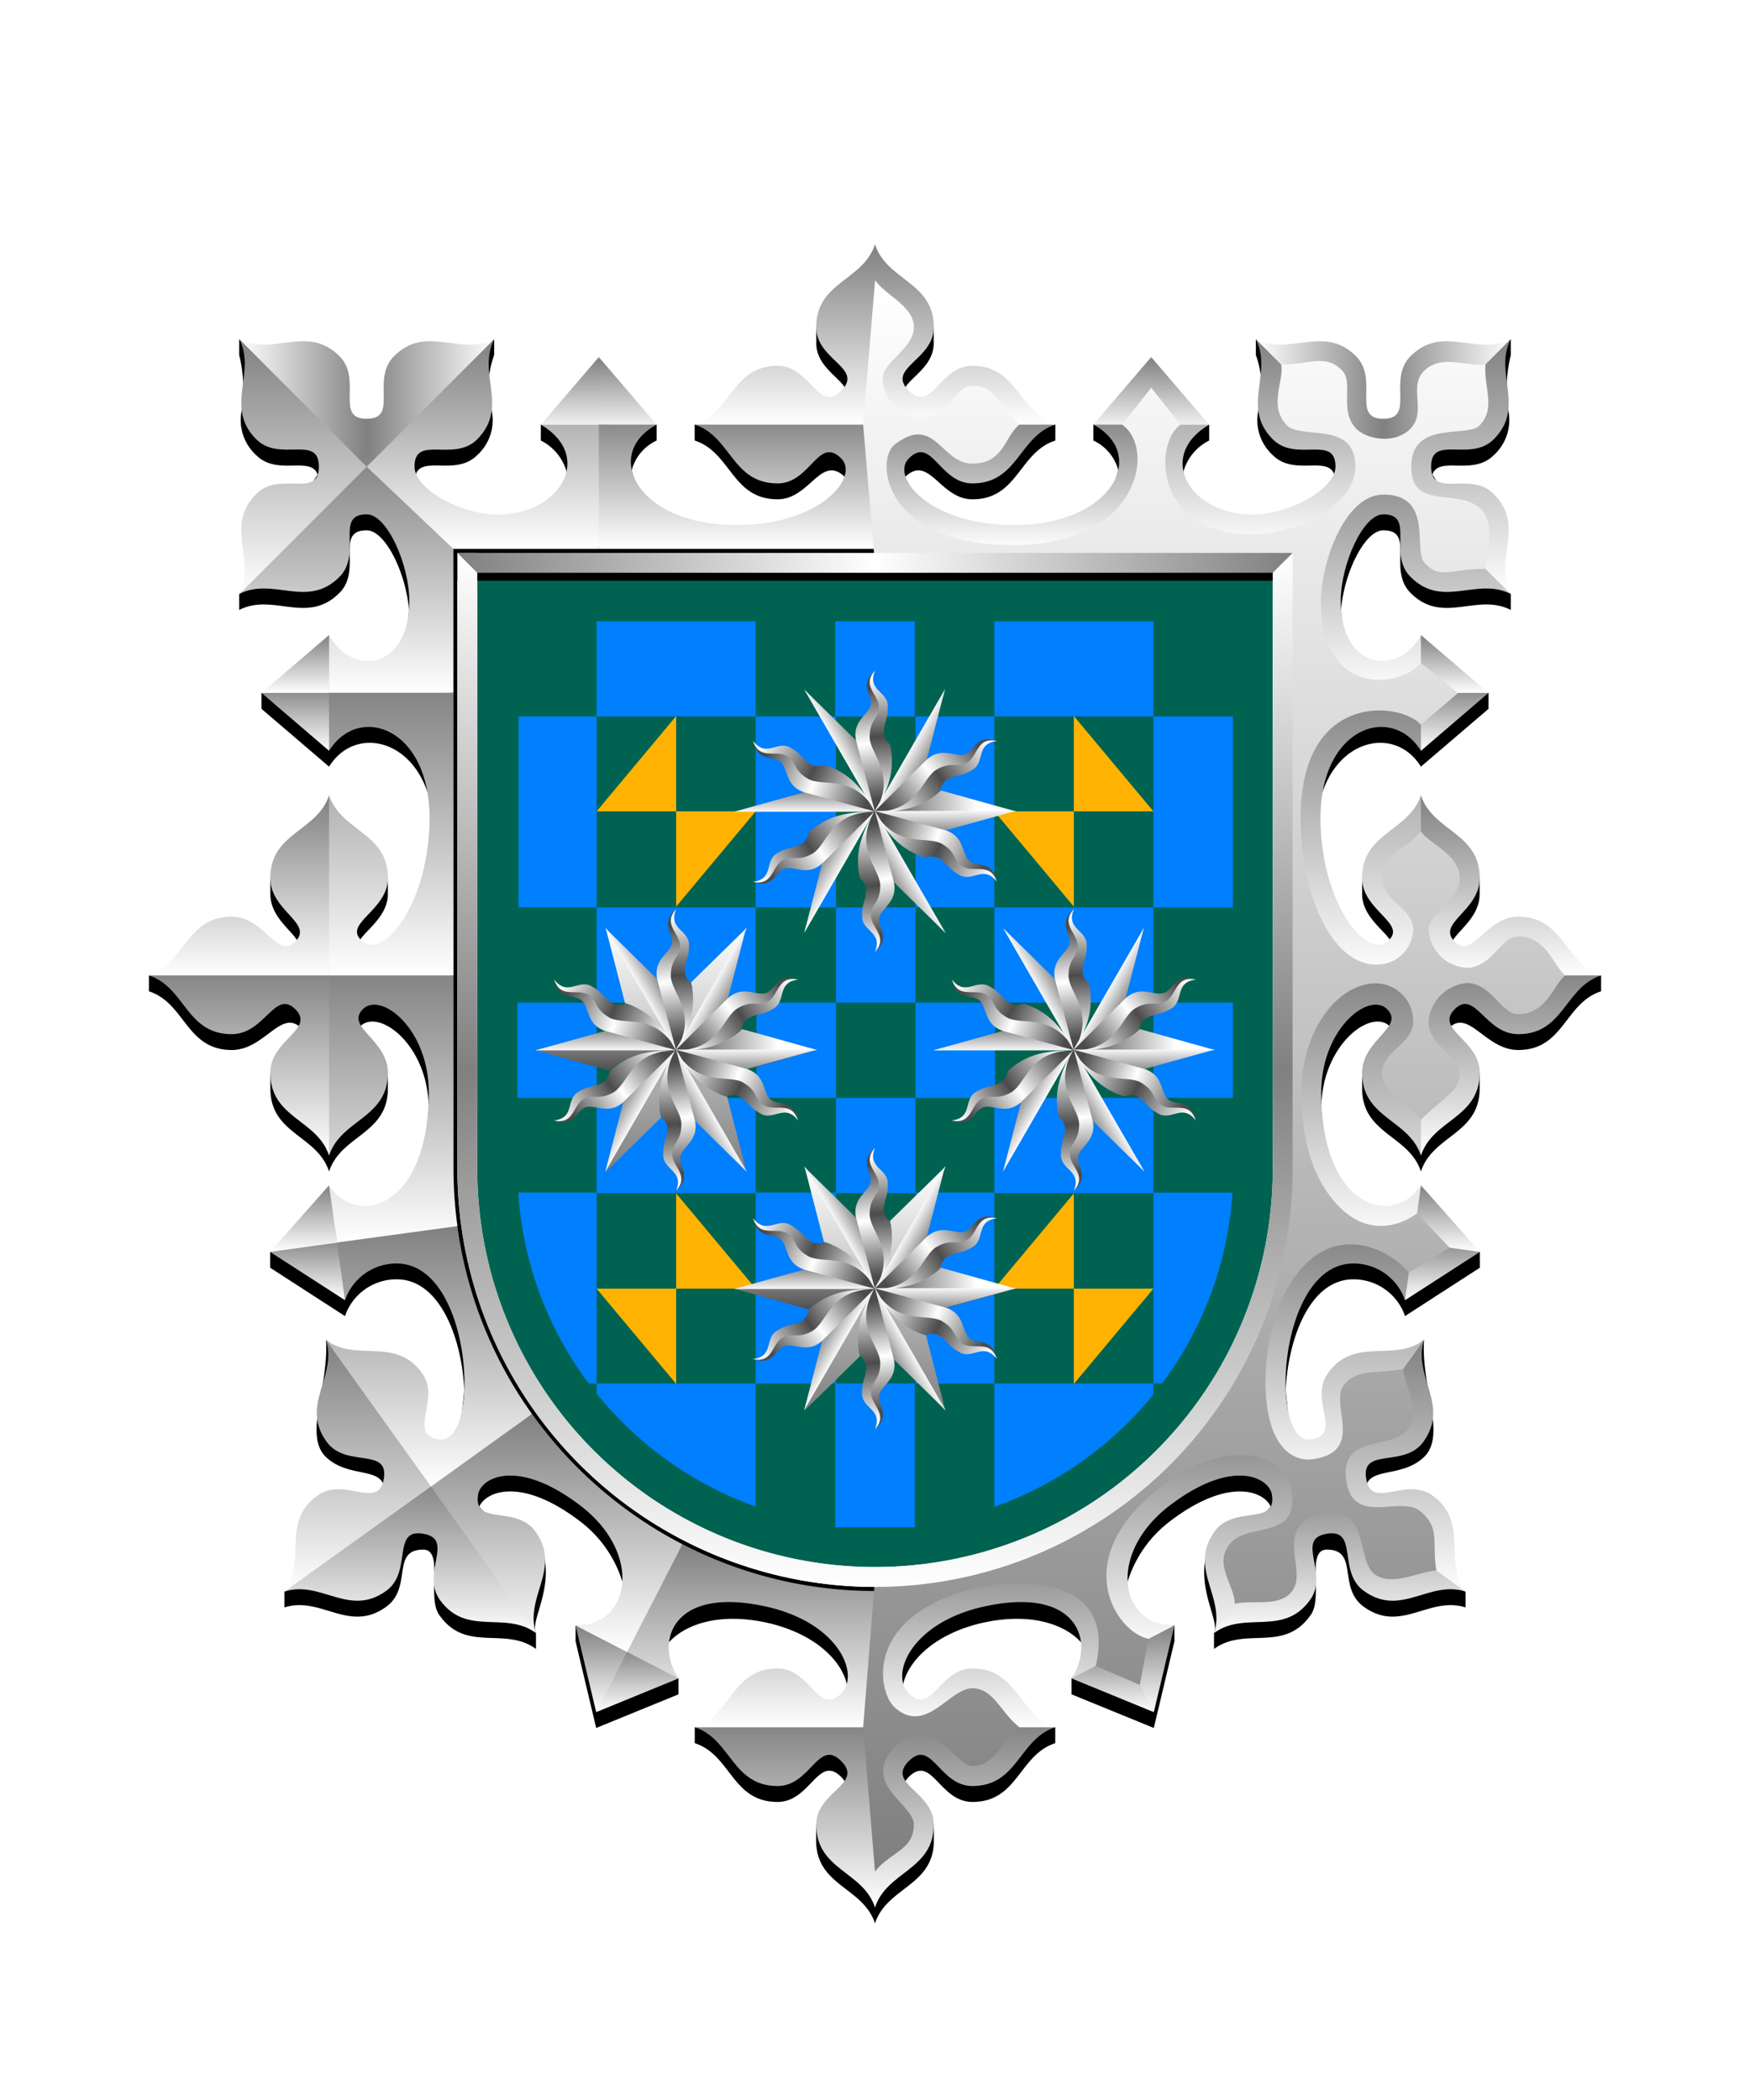 <svg xmlns="http://www.w3.org/2000/svg" xmlns:xlink="http://www.w3.org/1999/xlink" viewBox="0 0 220 264"><path d="M60 72v75a50 50 0 0 0 50 50 50 50 0 0 0 50-50V72Z" fill="#006351"/><path d="M95 90.073H75V78.1h20v11.973Zm-29.814 0v24H75v-24h-9.814ZM75 175.182A45.179 45.179 0 0 0 95 189.4v-15.473H75v1.255Zm50 14.253a45.177 45.177 0 0 0 20-14.135v-1.371h-20v15.506Zm30-51.41V126.05h-10v11.975h10ZM65.047 126.05v11.975H75V126.05h-9.953ZM145 78.1h-20v11.973h20V78.1Zm0 35.977h10v-24h-10v24Zm-50 0H75v11.973h20v-11.973Zm10.093 0v-24H115V78.1h-10v11.973H95v24l10.093.004ZM125 126.05h-9.907v11.975H125v11.9h-9.907v-11.9h-10v11.9H95v-11.9H75v11.9h-9.813v.457a44.755 44.755 0 0 0 8.827 23.545H75V150h20v23.927h10.093V150h10v23.927H125V150h20v23.927h1.078a44.764 44.764 0 0 0 8.862-24H145v-11.9h-19.906V126.05H145v-11.975h-20v11.975Zm-29.907 0v11.975h10V126.05h-10Zm20 0v-11.975h-10v11.975h10ZM125 90.073h-9.907v24H125v-24ZM115 192h-10v-18.073h10V192Z" fill="#007fff"/><path d="M135 162h10l-10 11.975V162Zm0 0v-11.975L125 162h10Zm-50 0H75l10 11.975V162Zm10 0-10-11.975V162h10ZM85 90.023 75 102h10V90.023ZM85 102v11.975L95 102H85Zm50 0h10l-10-11.977V102Zm-10 0 10 11.975V102h-10Z" fill="#ffb300"/><defs><linearGradient gradientTransform="matrix(1, 0, 0, -1, 0, 16394.73)" gradientUnits="userSpaceOnUse" id="h69-a" x1="10.73" x2="10.73" y1="16383.81" y2="16388.96"><stop offset="0" stop-color="#fff"/><stop offset="1" stop-color="#4b4b4b"/></linearGradient><linearGradient gradientTransform="matrix(1, 0, 0, -1, 0, 16394.73)" gradientUnits="userSpaceOnUse" id="h69-b" x1="4.62" x2="20.09" y1="16391.86" y2="16385.5"><stop offset="0" stop-color="#4b4b4b"/><stop offset="0.49" stop-color="#fff"/><stop offset="1" stop-color="#4b4b4b"/></linearGradient><linearGradient gradientTransform="matrix(1, 0, 0, -1, 0, 16394.73)" gradientUnits="userSpaceOnUse" id="h69-c" x1="4.04" x2="20.28" y1="16394.14" y2="16386.35"><stop offset="0" stop-color="#fff"/><stop offset="0.49" stop-color="#4b4b4b"/><stop offset="1" stop-color="#fff"/></linearGradient><linearGradient gradientTransform="matrix(1, 0, 0, 1, 0, 0)" id="h69-d" x1="17.71" x2="17.71" xlink:href="#h69-a" y1="9.13" y2="20.57"/><linearGradient gradientUnits="userSpaceOnUse" id="h69-e" x1="21.98" x2="30.49" y1="16.67" y2="16.67"><stop offset="0" stop-color="gray"/><stop offset="1" stop-color="#fff"/></linearGradient><linearGradient id="h69-f" x1="17.71" x2="17.71" xlink:href="#h69-e" y1="33.06" y2="2.37"/><filter id="h69-g" name="shadow"><feDropShadow dx="0" dy="2" stdDeviation="0"/></filter><symbol id="h69-i" viewBox="0 0 21.47 10.73"><path d="M21.47,10.73A36.77,36.77,0,0,0,10.61,7.79h0L0,10.73H21.47Z" fill="url(#h69-a)"/><path d="M21.47,10.73c-3.26-5.8-8.51-5.36-13.71-9C6.08.77,4.29,2.58,2.88,0c.65,3.06,2.64,2.28,3.93,3S7.7,6.13,9.68,7.35a4.68,4.68,0,0,0,.93.44Z" fill="url(#h69-b)"/><path d="M8,2.28c1.49.87.91,2.14,3.2,3.46s6.91-.84,10.28,5c-1.84-3.17-3.77-5.85-7.77-7.1a2.67,2.67,0,0,1-1.91,0C10.17,2.65,10.42,2.07,8.49,1S4.85,2.61,2.88,0C3.86,3,6.31,1.32,8,2.28Z" fill="url(#h69-c)"/></symbol><symbol id="h69-h" viewBox="0 0 35.43 35.43"><path d="M9.43,20.34,0,17.72a109.07,109.07,0,0,1,17.71,0C11.7,17.72,9.43,20.34,9.43,20.34Zm17.24-.19,8.76-2.43H17.71Z" fill="url(#h69-d)"/><path d="M26,15.09l9.43,2.63a74,74,0,0,1-17.72,0C23.73,17.72,26,15.09,26,15.09Z" fill="url(#h69-e)"/><path d="M11.3,11.85,8.86,2.37a72.76,72.76,0,0,1,8.85,15.35C14.71,12.5,11.3,11.85,11.3,11.85Zm8.29-2.62,7-6.86a83,83,0,0,1-8.86,15.35C20.72,12.5,19.59,9.23,19.59,9.23Zm4.54,14.35,2.44,9.48a59.19,59.19,0,0,1-8.86-15.34C20.72,22.93,24.13,23.58,24.13,23.58ZM15.84,26.2l-7,6.86a92.44,92.44,0,0,1,8.85-15.34C14.71,22.93,15.84,26.2,15.84,26.2Z" fill="url(#h69-f)"/><use height="10.73" transform="translate(0 8.86) scale(0.83)" width="21.47" xlink:href="#h69-i"/><use height="10.73" transform="translate(16.53 -2.06) rotate(60) scale(0.83)" width="21.47" xlink:href="#h69-i"/><use height="10.73" transform="translate(34.24 6.8) rotate(120) scale(0.83)" width="21.47" xlink:href="#h69-i"/><use height="10.73" transform="translate(35.43 26.57) rotate(180) scale(0.83)" width="21.47" xlink:href="#h69-i"/><use height="10.73" transform="translate(18.9 37.49) rotate(-120) scale(0.83)" width="21.47" xlink:href="#h69-i"/><use height="10.73" transform="matrix(0.41, -0.71, 0.71, 0.41, 1.19, 28.63)" width="21.47" xlink:href="#h69-i"/></symbol></defs><g filter="url(#h69-g)"><use height="35.43" transform="translate(92.28 144.28)" width="35.43" xlink:href="#h69-h"/><use height="35.43" transform="translate(92.28 84.28)" width="35.43" xlink:href="#h69-h"/><use height="35.43" transform="translate(67.28 114.28)" width="35.43" xlink:href="#h69-h"/><use height="35.43" transform="translate(117.28 114.28)" width="35.43" xlink:href="#h69-h"/></g><defs><linearGradient id="fr3-a" x1="0" x2="0" y1="0" y2="1"><stop offset="0" stop-color="gray"/><stop offset="1" stop-color="#fff"/></linearGradient><linearGradient gradientUnits="userSpaceOnUse" id="fr3-b" x1="48.87" x2="80.92" y1="20.8" y2="20.8"><stop offset="0" stop-color="#fff"/><stop offset=".5" stop-color="gray"/><stop offset="1" stop-color="#fff"/></linearGradient><linearGradient id="fr3-c" x1="0" x2="0" xlink:href="#fr3-a" y1="1" y2="0"/><linearGradient id="fr3-g" x1="110" x2="110" xlink:href="#fr3-b" y1="199.5" y2="69.76"/><linearGradient gradientUnits="userSpaceOnUse" id="fr3-h" x1="57.5" x2="162.5" y1="70.76" y2="70.76"><stop offset="0" stop-color="gray"/><stop offset=".5" stop-color="#fff"/><stop offset="1" stop-color="gray"/></linearGradient><symbol id="fr3-d" viewBox="0 0 92.61 200.66"><path d="M53.82 31.86v74a52.56 52.56 0 0 1-52.5 52.5L0 176l1.32 24.66c1.49-4.58 7.4-4.68 7.4-10.42v-2s-6.04-3.1-3.15-5.99 3.84 3.14 8 3.14c5.74 0 5.83-5.9 10.41-7.39v-2H2.75l2.13-5.49c.63-2.7 3.61-5.98 9.3-7.48 8.54-2.15 13.72 1.35 14.32 4.77l-2.48 2.06v2l10.35 4.23 2.59-10.88v-2c-3.33.03-5.87-1.17-6.26-4.03a15.14 15.14 0 0 1 5.7-9.07c7.33-5.59 11.76-3.8 12.66-1.87-.96 1.74-7.12 3.54-7.12 3.54-3.18 5.73.88 10.63 0 12.38v2c3.88-2.86 8.73.5 12.08-4.17 1.75-2.14-.6-8.32 2.1-8.32 4.09 0 1.29 4.79 4.67 7.2 4.67 3.35 8.18-1.4 12.77.07v-2s-13.68-4.76-12.36-13.65c.9-1.82 4.52-.84 7.08-3.2 2.95-2.72-.33-8.81.06-14.78-3.88 2.87-15.8 17.38-15.8 17.38a107.92 107.92 0 0 1-1.58-11.06c.26-6.3 2.96-13.94 8.49-13.94a6.83 6.83 0 0 1 6.5 4.62l9.41-6.08v-2s-19.91.82-19.91-18.66c.3-7.66 6.56-12.2 8.76-9.5.06.08-3.65 5.64-3.65 5.64v2c0 5.75 5.9 5.84 7.39 10.43 1.48-4.59 7.38-4.68 7.38-10.43v-2l-3.9-5.58c2.55-2.55 4.6 2.73 8.75 2.73 5.75 0 5.84-5.9 10.42-7.38v-2s-17.8.97-18.59-4.48c.95-1.43 3.32-3.02 3.32-5.76v-2H62.56v2c0 2.66 2.43 4.29 3.45 5.7-.25 1.31-9.21 5.56-9.21-14.06.42-10.74 9.55-13.46 13.15-7.64l8.5-7.27v-2S59.93 48 59.93 35.34c.37-4.38 2.92-9.81 5.3-9.81 1.7 0 2.06.86 2.12 2.08l.02.34c.02 1.67-.32 3.85 1.28 5.45 4.06 4.06 8.3-.05 12.6 2.14v-2l-9.86-15.02c.83-2.4 5.07.21 7.71-2.43a5.96 5.96 0 0 0 1.83-5.66 17.69 17.69 0 0 1 .32-6.93v-2L65.22 17.53 49.2 1.5v2a11.66 11.66 0 0 1 .32 6.93 5.92 5.92 0 0 0 1.82 5.66c2.6 2.6 6.76.1 7.68 2.32 0 8.05-18.92 8.3-18.92-.29a6.3 6.3 0 0 1 3.23-3.88v-2H28.77v2a5.75 5.75 0 0 1 3.13 3.71c-2.35 10.8-22.35 10.8-27 1.08 3.17-3.38 4.5 2.6 8.66 2.6 5.75 0 5.84-5.9 10.43-7.39v-2c-11.16 0-16.88-.82-18.83-4.74C6.12 6.08 8.7 4.73 8.7 2V0H0l1.32 31.86Z"/></symbol><symbol id="fr3-e" viewBox="0 0 92.29 209.08"><path d="m35.72 14.17-1.09 9.68L43 22.66l-7.28-8.49z" fill="url(#fr3-a)"/><path d="M80.92 11.92c-4.29 2.2-8.53-1.92-12.6 2.14-2.93 2.94.66 7.87-3.42 7.87s-.5-4.93-3.43-7.87c-4.06-4.06-8.3.05-12.6-2.14L64.9 29.69Z" fill="url(#fr3-b)"/><path d="m28.45 22.66 7.27 1.04v-9.53l-7.27 8.49z" fill="url(#fr3-a)"/><path d="M69.63 114.56c1.48-4.58 7.39-4.67 7.39-10.42 0-4.15-5.7-5.44-3.14-7.99s3.83 3.14 7.99 3.14c5.74 0 5.83-5.9 10.42-7.39l-23.84-1.19Z" fill="url(#fr3-a)"/><path d="M81.87 84.52c-4.16 0-5.67 5.46-8 3.13s3.15-3.83 3.15-7.98c0-5.75-5.91-5.84-7.4-10.43L68.26 91.9H92.3c-4.59-1.48-4.68-7.38-10.42-7.38Z" fill="url(#fr3-a)"/><path d="m69.63 63.67 8.49-7.28-9.38-1 .89 8.28z" fill="url(#fr3-a)"/><path d="m78.12 56.39-8.49-7.28-1.08 7.28h9.57z" fill="url(#fr3-a)"/><path d="M43.62 174.58c3.88-2.86 8.73.5 12.08-4.17 2.42-3.37-1.93-7.65 2.1-8.32s1.29 4.79 4.67 7.2c4.66 3.35 8.18-1.4 12.77.07l-18.62-14.73Z" fill="url(#fr3-a)"/><path d="m67.62 132.74 9.43-6.08-9.14-2.04-.29 8.12z" fill="url(#fr3-a)"/><path d="m68.46 125.48 8.59 1.18-7.42-8.37-1.17 7.19z" fill="url(#fr3-a)"/><path d="M75.24 169.36c-2.86-3.88.5-8.73-4.17-12.08-3.37-2.41-7.65 1.93-8.32-2.1s4.79-1.29 7.2-4.66c3.35-4.67-1.4-8.19.07-12.78l-14.17 17.72Z" fill="url(#fr3-a)"/><path d="M1 209.08c1.48-4.58 7.39-4.68 7.39-10.42 0-4.15-6.03-5.1-3.14-7.99s3.83 3.14 7.99 3.14c5.74 0 5.84-5.9 10.42-7.39L0 185.36Z" fill="url(#fr3-a)"/><path d="m25.7 180.28 10.35 4.24-3.67-8.3-6.68 4.06z" fill="url(#fr3-a)"/><path d="m36.05 184.52 2.59-10.89-6.71 2.86 4.12 8.03z" fill="url(#fr3-a)"/><path d="m1 169.29-1 17.13h23.66c-4.59-1.48-4.68-7.39-10.42-7.39-4.16 0-5.1 6.03-7.99 3.14-2.34-2.34.17-8.5 8.6-10.72 12.54-3.16 14.97 4.13 11.85 8.83l7.23-3.72-7.73-13.15A52.67 52.67 0 0 1 1 169.29Z" fill="url(#fr3-a)"/><path d="m57.45 155.28-13.34-8.24a53.35 53.35 0 0 1-18.9 16.37l6.96 13.55 6.47-3.33c-6.92.06-8.51-9.06-.57-15.1s12.48-3.45 12.82-1.38c.67 4.03-4.78 1.29-7.2 4.66-3.34 4.67 1.4 8.19-.06 12.78Z" fill="url(#fr3-a)"/><path d="M57.94 141.91c-2.42 3.38 1.93 7.66-2.1 8.32-5.38.9-4.3-22.11 5.3-22.11a6.83 6.83 0 0 1 6.49 4.62l1.24-8.97-15.37-.34a52.7 52.7 0 0 1-9.38 23.61l12.7 9.12 13.2-18.42c-3.88 2.87-8.73-.5-12.08 4.17Z" fill="url(#fr3-a)"/><path d="M69.63 118.28c-3.49 5.38-12.53 2.87-12.53-11.66 0-8.05 6.02-12.72 8.28-10.47s-3.14 3.84-3.14 8c0 5.74 5.9 5.83 7.39 10.41V90.72L53.99 91.9v24.38a53.23 53.23 0 0 1-.5 7.14l15.14 2.06Z" fill="url(#fr3-a)"/><path d="M69.63 63.66v-8.55l-15.64 1.28V91.9h15.64V69.24c-1.49 4.59-7.4 4.68-7.4 10.43 0 4.15 5.93 5.78 3.15 7.98S57 82.53 57 72.1c0-11.42 8.93-14.4 12.63-8.43Z" fill="url(#fr3-a)"/><path d="M64.9 25.88 54 38.27v18.1h15.63V49.1c-2.65 5.08-10.08 4.69-10.08-4.31 0-4.5 2.78-10.85 5.35-10.85 4.08 0 .5 4.93 3.43 7.87 4.06 4.06 8.3-.05 12.6 2.14Z" fill="url(#fr3-a)"/><path d="M80.92 43.97c-2.2-4.3 1.92-8.54-2.14-12.6-2.94-2.94-7.87.66-7.87-3.43s4.93-.5 7.87-3.43c4.06-4.06-.05-8.3 2.14-12.6L64.9 27.96Z" fill="url(#fr3-a)"/><path d="M48.87 11.92c2.2 4.29-1.91 8.53 2.15 12.6 2.94 2.93 7.87-.66 7.87 3.42 0 2.8-5.79 6.03-10.41 6.03-7.97 0-12.18-7.36-5.48-11.3h-8.7l1.42 15.62H54l10.9-10.34Z" fill="url(#fr3-a)"/><path d="M35.72 38.29V22.66h-7.27c6.87 3.7 2.5 12.63-10.03 12.63-10.54 0-15.51-6.04-13.17-8.38 2.89-2.89 3.84 3.14 7.99 3.14 5.74 0 5.84-5.9 10.42-7.39L0 21.14l1 17.15Z" fill="url(#fr3-a)"/><path d="M23.66 22.66c-4.59-1.48-4.68-7.39-10.42-7.39-4.16 0-5.1 6.03-7.99 3.14s3.14-3.83 3.14-7.99C8.39 4.68 2.49 4.6 1 0L0 22.66Z" fill="url(#fr3-a)"/></symbol><symbol id="fr3-f" viewBox="0 0 88.27 200.06"><path d="M82.35 82.5c-2.2 0-3.3 3.93-6.5 3.93a5.08 5.08 0 0 1-4.77-4.82C71.1 79.46 75 78.2 75 75.16s-4.07-4.4-4.89-5.92c-1.41 2-4.89 3.05-4.89 5.92s3.9 3.64 3.93 6.45a4.55 4.55 0 0 1-4.63 4.42C58.8 86.03 55 77 55 67.6c0-16.04 12.63-14.56 15.12-11.72l4.66-3.99-4.66-3.79c-2.67 3.21-12.57 4.3-12.57-7.8 0-4.7 2.98-13.35 7.84-13.35 6.39 0 3.7 7.05 5.2 8.6 2.01 2.09 3 .76 7.64.73.01-1.4 1.57-5.64-.72-7.64-2.9-2.53-8.6.3-8.6-5.2 0-5.9 7.1-3.58 8.6-5.2 2.06-2.22.52-4.56.72-7.64-2.67.21-5.5-1.25-7.64.73s.33 5.17-1.79 7.34c-1.97 2-5.51 1.32-6.8 0-2.24-2.27-.27-5.8-1.8-7.34-2.13-2.15-4.16-.69-7.64-.73.37 2.1-1.66 5.24.72 7.64 1.83 1.84 8.6-.62 8.6 5.2 0 4.95-7.7 8.52-12.9 8.52-12.32 0-12.53-11.36-9.08-13.8l-3.68-4.65-3.66 4.65c4.24 2.92 2.25 15.13-13.64 15.13-16.5 0-17.42-10.74-14.94-12.64 5.02-3.87 5.79 2.4 9.76 2.4s4.02-3.42 5.9-4.89c-3.2-3.26-3.24-4.89-5.9-4.89-2.28 0-2.93 3.93-6.5 3.93a4.86 4.86 0 0 1-4.78-4.82c.02-2.15 3.92-3.81 3.92-6.46S2.91 1.98 1.5 0L0 18.15l1.49 17.63h51.5v76c0 28.95-22.56 51.5-51.5 51.5L0 181.9l1.49 18.15c1.94-2.48 4.88-2.7 4.88-5.9 0-2.64-6.75-5.1-2.4-9.77 4.38-4.7 7.77 2.41 9.75 2.41 2.79 0 3.65-2.98 5.92-4.89-2.4-1.9-3.25-4.89-5.92-4.89-2.89 0-5.81 5.92-9.75 2.41-2.1-1.87-4-11.28 9.76-14.91 3.85-1.02 18.36-2.67 15.51 9.69l5.54 2.38 1.09-5.8c-3.95-.73-10.14-9.78 1.17-18.76 8.73-6.93 16.02-4.54 16.8.2 1.01 6.15-5.4 3.93-7.64 6.53s.43 5.1.53 7.65c2.32-.6 6 .6 7.42-1.96 1.48-2.67-2.67-8.07 3.73-9.33 5.97-1.18 3.95 5.9 6.53 7.64 2.19 1.48 5.64-.5 7.65-.53-.57-3.64.5-5.29-1.96-7.42s-8.4 1.87-9.33-3.73c-1-6.03 5.36-3.93 7.64-6.53 1.86-2.13.03-4.41-.53-7.65-3.64.57-5.8 0-7.42 1.96-1.92 2.32 2.7 8.27-3.73 9.33-.25.05-2.88.63-4.67-2.46-2.44-4.23-1.81-13.85 1.47-19.3 5.35-8.92 13.03-4.26 15.06-1.67l5.14-3.13-4.1-4.3c-2.11 1.53-7.1 3.6-11.47-2.94-2-3-3.07-7.25-3.07-12.27 0-7.7 4.51-13.72 9.4-13.72a4.75 4.75 0 0 1 4.66 4.78c0 2.82-3.92 3.77-3.92 6.46s3.02 3.63 4.89 5.91c3.25-3.21 4.88-3.58 4.88-5.92s-3.92-3.14-3.92-6.45a5.33 5.33 0 0 1 4.78-4.82c3.14 0 4.3 3.92 6.5 3.92 3.55 0 4.46-3.75 5.9-4.88-1.44-1.14-2.35-4.9-5.9-4.9Z" fill="url(#fr3-c)"/></symbol></defs><use height="200.66" transform="translate(108.68 41.14)" width="92.61" xlink:href="#fr3-d"/><use height="200.66" transform="matrix(-1 0 0 1 111.32 41.14)" width="92.61" xlink:href="#fr3-d"/><path d="M0 0h220v264H0z" fill="none"/><use height="209.08" transform="translate(109 30.72)" width="92.29" xlink:href="#fr3-e"/><use height="209.08" transform="matrix(-1 0 0 1 111 30.72)" width="92.29" xlink:href="#fr3-e"/><use height="200.06" transform="translate(108.51 35.23)" width="88.27" xlink:href="#fr3-f"/><use height="200.06" transform="matrix(-1 0 0 1 111.49 35.23)" width="88.27" xlink:href="#fr3-f"/><path d="M160 72v75a50 50 0 0 1-100 0V72Z" fill="none"/><path d="M161.25,69.508V147a51.25,51.25,0,0,1-102.5,0V69.508" fill="none" stroke="url(#fr3-g)" stroke-width="2.5"/><path d="M160 72.01H60l-2.5-2.5h105l-2.5 2.5z" fill="url(#fr3-h)"/></svg>